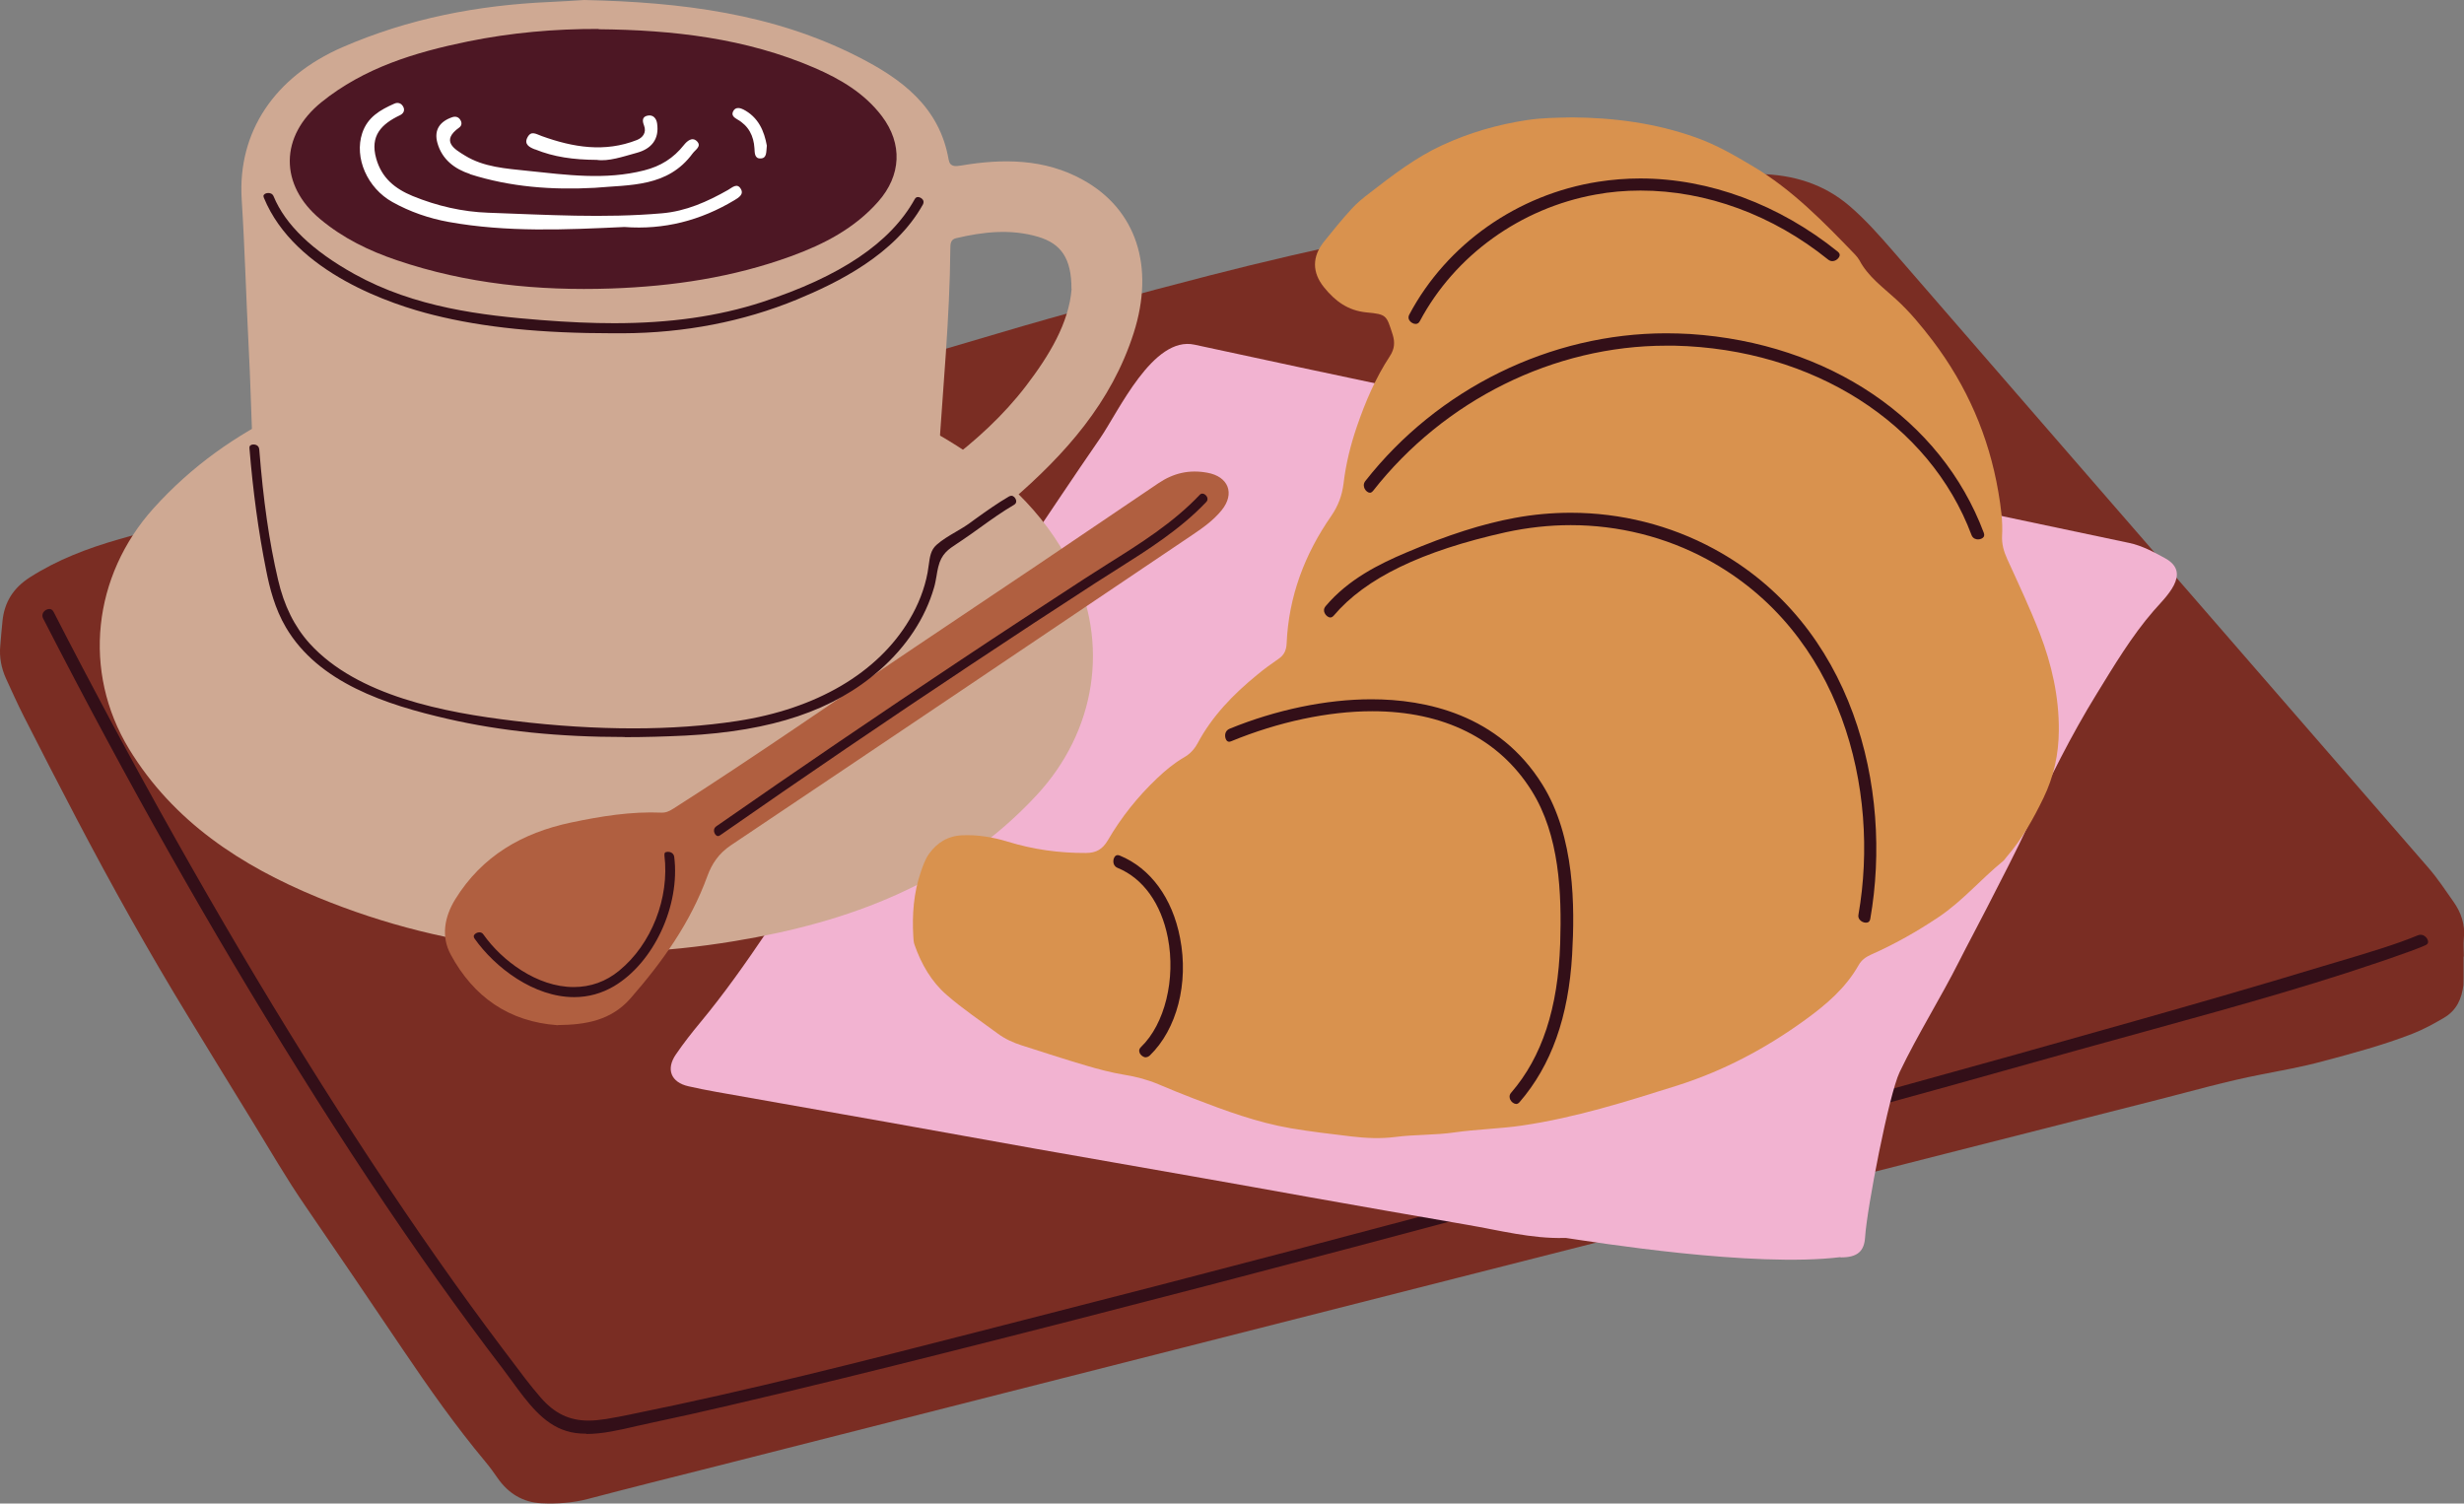 <?xml version="1.0" encoding="UTF-8"?>
<svg id="_レイヤー_2" data-name="レイヤー_2" xmlns="http://www.w3.org/2000/svg" width="171.07" height="104.39" viewBox="0 0 171.07 104.39">
  <rect x="0" y="0" width="171.07" height="104.39" fill="#808080" stroke="none"/>
  <defs>
    <style>
      .cls-1 {
        fill: #330f18;
      }

      .cls-2 {
        fill: #4d1724;
      }

      .cls-3 {
        fill: #d9924e;
      }

      .cls-4 {
        fill: #cfa993;
      }

      .cls-5 {
        fill: #7a2d23;
      }

      .cls-6 {
        fill: #f2b3d1;
      }

      .cls-7 {
        fill: #fff;
      }

      .cls-8 {
        fill: #b05f40;
      }
    </style>
  </defs>
  <g id="_テキスト" data-name="テキスト">
    <g>
      <g>
        <path class="cls-5" d="M171.04,66.42c0,.49,0,.99,0,1.48,0,.16,0,.33-.01.49-.12.96-.47,1.76-1.36,2.28-.71.42-1.43.81-2.2,1.11-2.03.79-4.13,1.35-6.23,1.91-1.4.38-2.83.63-4.25.91-2.43.47-4.8,1.15-7.2,1.76-9.74,2.47-19.47,4.95-29.21,7.43-12.86,3.27-25.73,6.54-38.59,9.81-10.76,2.73-21.51,5.47-32.27,8.2-2.97.75-5.94,1.49-8.9,2.27-1.07.28-2.15.35-3.23.3-1.29-.06-2.31-.69-3.05-1.76-.26-.38-.53-.75-.83-1.11-2.07-2.48-3.93-5.12-5.74-7.8-2.25-3.33-4.5-6.66-6.78-9.98-1.31-1.9-2.46-3.9-3.67-5.87-1.49-2.41-2.96-4.83-4.44-7.25-2.75-4.5-5.32-9.1-7.77-13.77-1.24-2.36-2.46-4.74-3.67-7.12-.43-.85-.82-1.72-1.22-2.59-.33-.73-.48-1.5-.4-2.31.05-.56.09-1.12.15-1.67.13-1.33.75-2.32,1.91-3.06,1.91-1.22,3.99-2.01,6.15-2.63,5.45-1.57,10.92-3.03,16.47-4.18,5.1-1.06,10.16-2.23,15.26-3.26,1.94-.39,3.86-.86,5.8-1.24,2.45-.49,4.92-.93,7.38-1.4.36-.07.72-.12,1.08-.04.34.08.65.02.97-.08,4.65-1.35,9.31-2.68,13.95-4.06,4.93-1.47,9.89-2.78,14.86-4.07,3.73-.96,7.49-1.82,11.26-2.62,1.74-.37,3.5-.61,5.25-.94,4.24-.8,8.51-1.42,12.75-2.21,1.94-.36,3.9-.66,5.85-.95,1.01-.15,2.02-.34,3.04-.32,2.34.05,4.47.68,6.28,2.24,1.08.93,2.02,1.99,2.95,3.06,4.19,4.83,8.38,9.66,12.57,14.49,5.06,5.82,10.11,11.65,15.17,17.47,3.16,3.63,6.31,7.27,9.47,10.9.65.75,1.19,1.57,1.76,2.38.52.74.81,1.58.71,2.51-.04.42,0,.86,0,1.28h-.01Z"/>
        <path class="cls-1" d="M40.71,99.54c-.52,0-.98-.06-1.39-.19-1.62-.49-2.71-2-3.77-3.45-.21-.29-.42-.57-.62-.84-1.52-1.98-3.08-4.11-4.66-6.33-3.13-4.42-6.24-9.11-9.51-14.35-6.1-9.76-11.91-20.04-17.76-31.43-.08-.15-.07-.29,0-.42.09-.15.27-.25.43-.25.12,0,.22.07.29.2,1.35,2.64,2.71,5.21,4.01,7.65,6.02,11.21,11.9,21.15,17.97,30.39,3.2,4.86,6.21,9.16,9.22,13.15l.53.7c.66.88,1.34,1.8,2.08,2.65.96,1.11,1.99,1.61,3.33,1.61.37,0,.77-.04,1.23-.11.57-.09,1.14-.21,1.7-.32l.13-.03c8.03-1.62,16.1-3.69,23.91-5.69l3.47-.89c11.93-3.04,24.94-6.46,39.77-10.46,14.64-3.95,26.47-7.21,37.21-10.26,4.13-1.17,8.55-2.44,12.93-3.77l1.11-.33c1.92-.57,4.1-1.22,5.54-1.83.07-.03.13-.04.2-.04.25,0,.47.22.51.43.03.14-.03.23-.18.3-.35.15-.71.29-1.07.42-5.82,2.1-11.92,3.78-17.83,5.41-1.73.48-3.46.95-5.18,1.43-11.66,3.29-24.45,6.79-39.11,10.71-15.56,4.17-28.15,7.45-39.6,10.33-4.44,1.12-9.69,2.42-14.94,3.64-1.8.42-3.61.83-5.42,1.21-.33.07-.68.15-1.04.23-1.16.27-2.36.55-3.49.55Z"/>
      </g>
      <path class="cls-6" d="M127.79,87.28c-6.04.75-17.14-1.05-19.07-1.33-.03,0-.07,0-.1,0-2.3.06-4.51-.53-6.74-.91-3.64-.62-7.27-1.27-10.9-1.91-2.69-.48-5.38-.97-8.07-1.44-3.66-.65-7.33-1.28-10.99-1.93-3.44-.61-6.87-1.24-10.31-1.85-3.96-.7-7.91-1.4-11.87-2.1-.65-.12-1.3-.24-1.94-.39-1.21-.27-1.59-1.18-.87-2.22.52-.76,1.09-1.49,1.68-2.2,1.67-2.01,3.16-4.13,4.62-6.29,2.82-4.18,5.63-8.37,8.45-12.55,3.04-4.51,6.09-9.01,9.14-13.51,1.85-2.74,3.67-5.49,5.55-8.21,1.29-1.87,3.68-7.14,6.56-6.51,4.93,1.07,9.86,2.12,14.79,3.16,4.87,1.03,9.74,2.05,14.6,3.08,4.74,1,9.47,2.03,14.21,3.03,3.9.83,7.8,1.65,11.7,2.47,3.19.67,6.38,1.34,9.57,2.02.91.19,1.73.63,2.54,1.08,1.86,1.04-.02,2.71-.83,3.65-1.51,1.74-2.74,3.8-3.94,5.75-1.78,2.89-3.3,5.93-4.71,9.02-.92,2.01-1.96,3.96-2.96,5.93-.61,1.2-1.26,2.39-1.87,3.6-1.31,2.6-2.88,5.08-4.14,7.71-.75,1.56-2.28,9.51-2.4,11.46-.06.97-.51,1.42-1.71,1.41Z"/>
      <g>
        <path class="cls-4" d="M42.05,24.19c7.59.13,16.05,1.73,23.72,6.35,3.6,2.17,6.67,4.92,8.6,8.75,2.7,5.37,1.71,11.49-2.4,15.92-5.68,6.12-13.02,8.82-20.97,10.13-9.9,1.64-19.61.81-28.95-3.04-5.31-2.19-10.01-5.25-13.09-10.3-3.27-5.38-2.52-12.02,1.7-16.71,5.33-5.91,12.28-8.57,19.81-10.11,3.4-.69,6.85-.99,11.57-.99Z"/>
        <path class="cls-4" d="M40.55,0c6.77.15,13.12.94,19,3.93,3.02,1.53,5.67,3.47,6.31,7.14.09.53.46.49.88.42,2.91-.49,5.79-.47,8.43.99,3.74,2.06,5.01,6.04,3.54,10.64-1.54,4.82-4.75,8.42-8.49,11.64-1.61,1.39-3.38,2.58-5.22,3.64-.47.27-.65.64-.72,1.16-.32,2.65-.96,5.21-3.11,7.02-1.81,1.53-4.08,2.14-6.32,2.65-9.24,2.08-18.44,1.98-27.54-.75-3.01-.9-5.96-2.11-7.64-5.03-1.24-2.15-1.36-4.62-1.68-7.02-.54-4.06-.5-8.15-.72-12.22-.18-3.46-.27-6.92-.49-10.37-.29-4.67,2.27-8.5,6.99-10.56C28.37,1.28,33.17.36,38.14.14c.9-.04,1.8-.1,2.42-.14ZM74.39,20.05c0-2.09-.7-3.13-2.32-3.61-1.9-.56-3.8-.35-5.7.1-.38.09-.39.41-.39.72-.04,4.86-.52,9.7-.82,14.55-.01.17.06.34.09.51.16-.07.33-.1.47-.2,2.05-1.55,3.94-3.27,5.51-5.32,1.62-2.12,2.98-4.37,3.17-6.74Z"/>
        <path class="cls-2" d="M41.57,2.03c5.15.05,10.2.62,14.98,2.68,1.8.78,3.47,1.76,4.68,3.36,1.45,1.92,1.34,4.12-.26,5.93-1.64,1.86-3.77,2.96-6.05,3.79-4.03,1.47-8.21,2.09-12.49,2.24-5.07.17-10.04-.32-14.87-1.96-1.93-.65-3.74-1.53-5.32-2.85-2.85-2.37-2.83-5.77.07-8.12,2.97-2.4,6.51-3.47,10.17-4.22,2.99-.61,6.02-.88,9.08-.87Z"/>
        <path class="cls-7" d="M50.56,13.18c-1.44.82-2.94,1.49-4.61,1.63-4.01.35-8.03.1-12.04-.04-1.8-.06-3.57-.47-5.26-1.16-1.23-.51-2.15-1.25-2.53-2.6-.45-1.59.37-2.4,1.65-3.01.23-.11.37-.33.22-.6-.14-.25-.38-.31-.62-.2-.97.43-1.85.93-2.22,2.04-.57,1.71.35,3.82,2.1,4.79,1.22.68,2.53,1.13,3.9,1.38,4.05.73,8.13.54,12.2.35,2.75.21,5.29-.45,7.64-1.86.28-.17.68-.4.44-.79-.25-.42-.58-.1-.87.07ZM32.62,12.09c2.82.9,5.72,1.11,8.67.95,2.46-.22,5.07-.03,6.8-2.39.19-.26.64-.49.3-.84-.34-.34-.7,0-.91.26-.72.91-1.61,1.47-2.76,1.76-2.71.69-5.4.31-8.1.03-1.49-.16-3.03-.25-4.34-1.06-.72-.44-1.71-1.01-.39-1.95.16-.12.19-.31.09-.49-.12-.23-.33-.3-.56-.23-.87.29-1.31.88-1.05,1.8.32,1.14,1.19,1.8,2.26,2.15ZM37.15,10.37c1.3.53,2.66.72,4.28.73.82.12,1.8-.22,2.78-.49,1-.27,1.58-.93,1.41-2.05-.05-.34-.28-.62-.67-.53-.37.08-.36.36-.24.67.2.51-.09.86-.49,1.02-2.23.88-4.44.51-6.6-.27-.42-.15-.74-.4-1,.09-.26.49.16.69.51.83ZM51.58,7.59c-.24-.12-.53-.16-.68.14-.14.28.07.43.29.56.78.44,1.14,1.14,1.19,2.01.02.31,0,.73.44.7.43-.02.37-.44.42-.89-.18-.99-.57-1.98-1.67-2.53Z"/>
        <path class="cls-8" d="M38.72,71.18c-3.39-.24-5.85-1.97-7.43-4.91-.68-1.26-.43-2.62.32-3.84,1.86-3,4.63-4.6,8.02-5.32,2.09-.44,4.17-.78,6.31-.69.33.01.57-.13.83-.29,5.71-3.64,11.26-7.52,16.89-11.29,5.6-3.74,11.18-7.5,16.75-11.28,1.06-.72,2.17-.97,3.41-.74,1.46.26,1.94,1.44,1,2.6-.56.69-1.28,1.21-2.01,1.7-10.69,7.2-21.37,14.4-32.07,21.57-.82.55-1.31,1.26-1.63,2.14-1.17,3.22-3.11,5.94-5.34,8.49-1.35,1.54-3.12,1.83-5.04,1.85Z"/>
      </g>
      <path class="cls-3" d="M109.12,8.15c2.95.02,5.84.4,8.63,1.4,1.41.5,2.69,1.24,3.96,2,2.73,1.62,4.91,3.87,7.08,6.12.11.12.22.25.3.39.6,1.14,1.62,1.87,2.54,2.71.95.86,1.77,1.86,2.55,2.88,2.37,3.13,3.9,6.63,4.56,10.5.17,1,.32,2.02.26,3.05-.03.57.12,1.09.36,1.62.78,1.71,1.58,3.41,2.26,5.16.83,2.16,1.34,4.41,1.32,6.75-.01,1.64-.35,3.2-1.07,4.68-.71,1.46-1.49,2.86-2.56,4.09-.09.1-.15.22-.26.3-1.53,1.25-2.82,2.78-4.47,3.88-1.48.99-3.03,1.87-4.66,2.59-.38.17-.68.38-.88.74-.9,1.59-2.25,2.74-3.7,3.79-2.74,1.99-5.7,3.56-8.93,4.58-3.52,1.11-7.04,2.22-10.71,2.76-1.56.23-3.15.26-4.71.48-1.37.2-2.76.14-4.13.32-1.01.13-2.03.08-3.05-.04-1.41-.17-2.81-.33-4.21-.57-2.32-.4-4.51-1.21-6.7-2.05-.83-.32-1.65-.65-2.47-1-.76-.32-1.55-.53-2.37-.66-.91-.15-1.81-.39-2.69-.65-1.49-.44-2.96-.92-4.43-1.39-.6-.19-1.17-.45-1.68-.83-1.19-.88-2.43-1.71-3.54-2.68-1.06-.92-1.75-2.13-2.22-3.46-.07-.18-.08-.39-.09-.58-.09-1.53.02-3.03.52-4.49.15-.44.3-.88.57-1.26.57-.79,1.32-1.25,2.33-1.29,1.07-.04,2.1.13,3.12.44,1.78.55,3.59.8,5.45.79.72,0,1.15-.27,1.51-.87.93-1.6,2.08-3.04,3.43-4.32.58-.55,1.18-1.05,1.87-1.45.42-.24.71-.56.94-.98,1.01-1.89,2.48-3.4,4.12-4.74.48-.4.99-.77,1.5-1.12.4-.27.54-.62.56-1.08.14-3.25,1.25-6.18,3.09-8.83.49-.71.76-1.44.86-2.26.16-1.35.48-2.65.92-3.94.59-1.72,1.3-3.39,2.3-4.91.32-.49.36-.95.19-1.49-.43-1.34-.41-1.41-1.8-1.54-1.3-.12-2.2-.79-2.97-1.75-.83-1.03-.83-2.12,0-3.16.62-.77,1.24-1.54,1.91-2.27.37-.41.81-.77,1.26-1.11,1.59-1.23,3.18-2.46,5.02-3.31,1.9-.88,3.88-1.45,5.94-1.76,1.02-.15,2.03-.16,3.05-.18Z"/>
      <path class="cls-1" d="M42.62,23.14c-5.06,0-9.04-.4-12.52-1.27-2.83-.7-9.63-2.91-11.78-8.14-.05-.13-.02-.18,0-.2.05-.08.18-.13.31-.13.1,0,.29.03.37.24.81,1.96,2.69,3.77,5.61,5.39,4.2,2.33,8.88,2.87,12.94,3.19,1.9.15,3.56.22,5.09.22,3.88,0,7.23-.48,10.25-1.46,5.46-1.78,8.93-4.12,10.61-7.14.06-.11.13-.16.23-.16.13,0,.28.09.35.2.06.1.05.2,0,.31-1.94,3.49-5.93,5.44-8.76,6.61-3.72,1.53-7.78,2.32-12.09,2.34h-.6Z"/>
      <path class="cls-1" d="M43.37,51.17c-4.58,0-8.6-.41-12.29-1.26-4.28-.98-8.97-2.51-11.23-6.35-.77-1.31-1.13-2.74-1.37-3.96-.54-2.68-.92-5.53-1.16-8.47-.01-.13.03-.18.05-.19.05-.05.13-.08.23-.08.04,0,.37,0,.4.34.28,3.55.69,6.42,1.3,9.03.42,1.83,1.15,3.29,2.21,4.46,3.31,3.63,9.33,4.78,14.2,5.36,2.88.35,5.66.52,8.25.52s4.98-.17,7.21-.51c5.51-.84,9.76-3.33,11.96-7.02.63-1.05,1.06-2.16,1.27-3.28.03-.18.06-.36.08-.53.08-.58.14-1.04.54-1.4.38-.34.87-.63,1.35-.91.34-.2.68-.4.98-.62l.41-.3c.74-.53,1.5-1.07,2.29-1.53.06-.03.11-.05.17-.05.15,0,.28.15.32.29.06.22-.09.31-.14.34-.82.48-1.59,1.03-2.34,1.57-.46.33-.93.67-1.4.98l-.21.14c-.61.4-1.09.71-1.31,1.63-.05.21-.09.42-.12.63-.05.26-.09.53-.17.79-.61,2.12-1.91,4.1-3.78,5.74-3.18,2.79-7.46,4.23-13.47,4.54-1.45.07-2.87.11-4.22.11h0Z"/>
      <path class="cls-1" d="M49.85,58.05c-.1,0-.22-.11-.26-.26-.03-.1-.05-.28.14-.42,5.67-3.95,11.39-7.84,16.99-11.56,2.85-1.9,5.72-3.77,8.59-5.64.54-.35,1.08-.69,1.63-1.04,2.22-1.39,4.51-2.83,6.34-4.76.06-.07.13-.1.2-.1.13,0,.27.11.33.25.05.13.03.24-.07.34-1.78,1.88-4.04,3.31-6.23,4.69-.48.3-.95.6-1.43.91-2.88,1.86-5.74,3.74-8.6,5.64-5.76,3.82-11.64,7.82-17.48,11.89-.06.04-.11.06-.16.06h0Z"/>
      <path class="cls-1" d="M39.86,69.23c-2.79,0-5.48-2.04-6.91-4.06-.08-.12-.06-.19-.04-.24.06-.11.22-.2.37-.2.12,0,.22.05.29.16,1.28,1.81,3.72,3.64,6.26,3.64,1.17,0,2.24-.38,3.16-1.14,2.24-1.83,3.5-5.04,3.14-8,0-.08,0-.14.03-.18.04-.05.12-.07.22-.07.14,0,.39.07.43.35.42,3.4-1.42,7.34-4.18,8.98-.85.5-1.78.76-2.77.76h0Z"/>
      <path class="cls-1" d="M79.56,73.41c-.18,0-.37-.14-.44-.32-.06-.15-.03-.28.1-.4,1.65-1.59,2.42-4.72,1.86-7.59-.46-2.36-1.72-4.12-3.48-4.84-.28-.11-.33-.38-.29-.58,0-.03.07-.31.28-.31.05,0,.1.01.15.03,2.13.87,3.66,2.95,4.19,5.73.61,3.13-.22,6.33-2.1,8.15-.09.08-.18.12-.27.12h0Z"/>
      <path class="cls-1" d="M105.25,76.64c-.15,0-.32-.13-.4-.3-.05-.12-.09-.3.07-.48,2.14-2.48,3.25-5.86,3.4-10.34.11-3.52-.04-7.53-1.99-10.63-2.26-3.6-6.09-5.51-11.06-5.51-3.05,0-6.52.74-9.78,2.08-.06.02-.11.04-.15.04-.21,0-.27-.28-.27-.31-.04-.2.01-.47.29-.59,3.22-1.32,6.72-2.05,9.85-2.05,3.74,0,8.84,1.03,11.88,5.93,2.25,3.62,2.25,8.46,2.06,11.79-.25,4.34-1.44,7.69-3.65,10.25-.08.09-.16.13-.24.13Z"/>
      <path class="cls-1" d="M129.54,64.06c-.15,0-.32-.08-.42-.2-.09-.1-.12-.23-.09-.37,1.51-8.63-1.15-19.6-10.52-24.66-2.87-1.55-6.14-2.37-9.46-2.37-1.5,0-3.01.17-4.49.49-5.85,1.3-9.76,3.19-11.96,5.79-.11.13-.21.13-.24.13h0c-.14,0-.31-.13-.39-.3-.06-.12-.09-.3.07-.49,1.57-1.86,3.71-2.92,5.6-3.72,2.9-1.23,5.29-1.99,7.51-2.4,1.29-.24,2.6-.36,3.9-.36,3.47,0,6.9.86,9.93,2.5,9.71,5.24,12.45,16.68,10.87,25.69-.02.11-.07.27-.3.27Z"/>
      <path class="cls-1" d="M137.33,37.45c-.12,0-.35-.04-.45-.3-2.91-7.77-11.01-12.93-20.62-13.15-.19,0-.38,0-.57,0-7.8,0-15.41,3.77-20.36,10.08-.11.13-.19.13-.22.13-.13,0-.29-.12-.37-.29-.05-.11-.11-.31.05-.52,5.04-6.42,12.85-10.26,20.9-10.26.55,0,1.11.02,1.66.05,9.61.63,17.42,5.91,20.38,13.8.07.18,0,.26-.01.29-.07.1-.23.17-.39.17h0Z"/>
      <path class="cls-1" d="M98.28,22.49c-.16,0-.34-.11-.43-.25-.08-.13-.08-.26,0-.41,2.6-4.88,7.5-8.33,13.1-9.21.96-.15,1.95-.23,2.93-.23,4.78,0,9.65,1.81,13.71,5.08.16.13.15.24.12.32-.06.16-.26.34-.5.34h0c-.1,0-.2-.04-.29-.11-3.83-3.09-8.45-4.79-13.02-4.79-1.06,0-2.11.09-3.13.28-5.2.94-9.76,4.22-12.19,8.78-.07.14-.17.2-.3.2Z"/>
    </g>
  </g>
</svg>